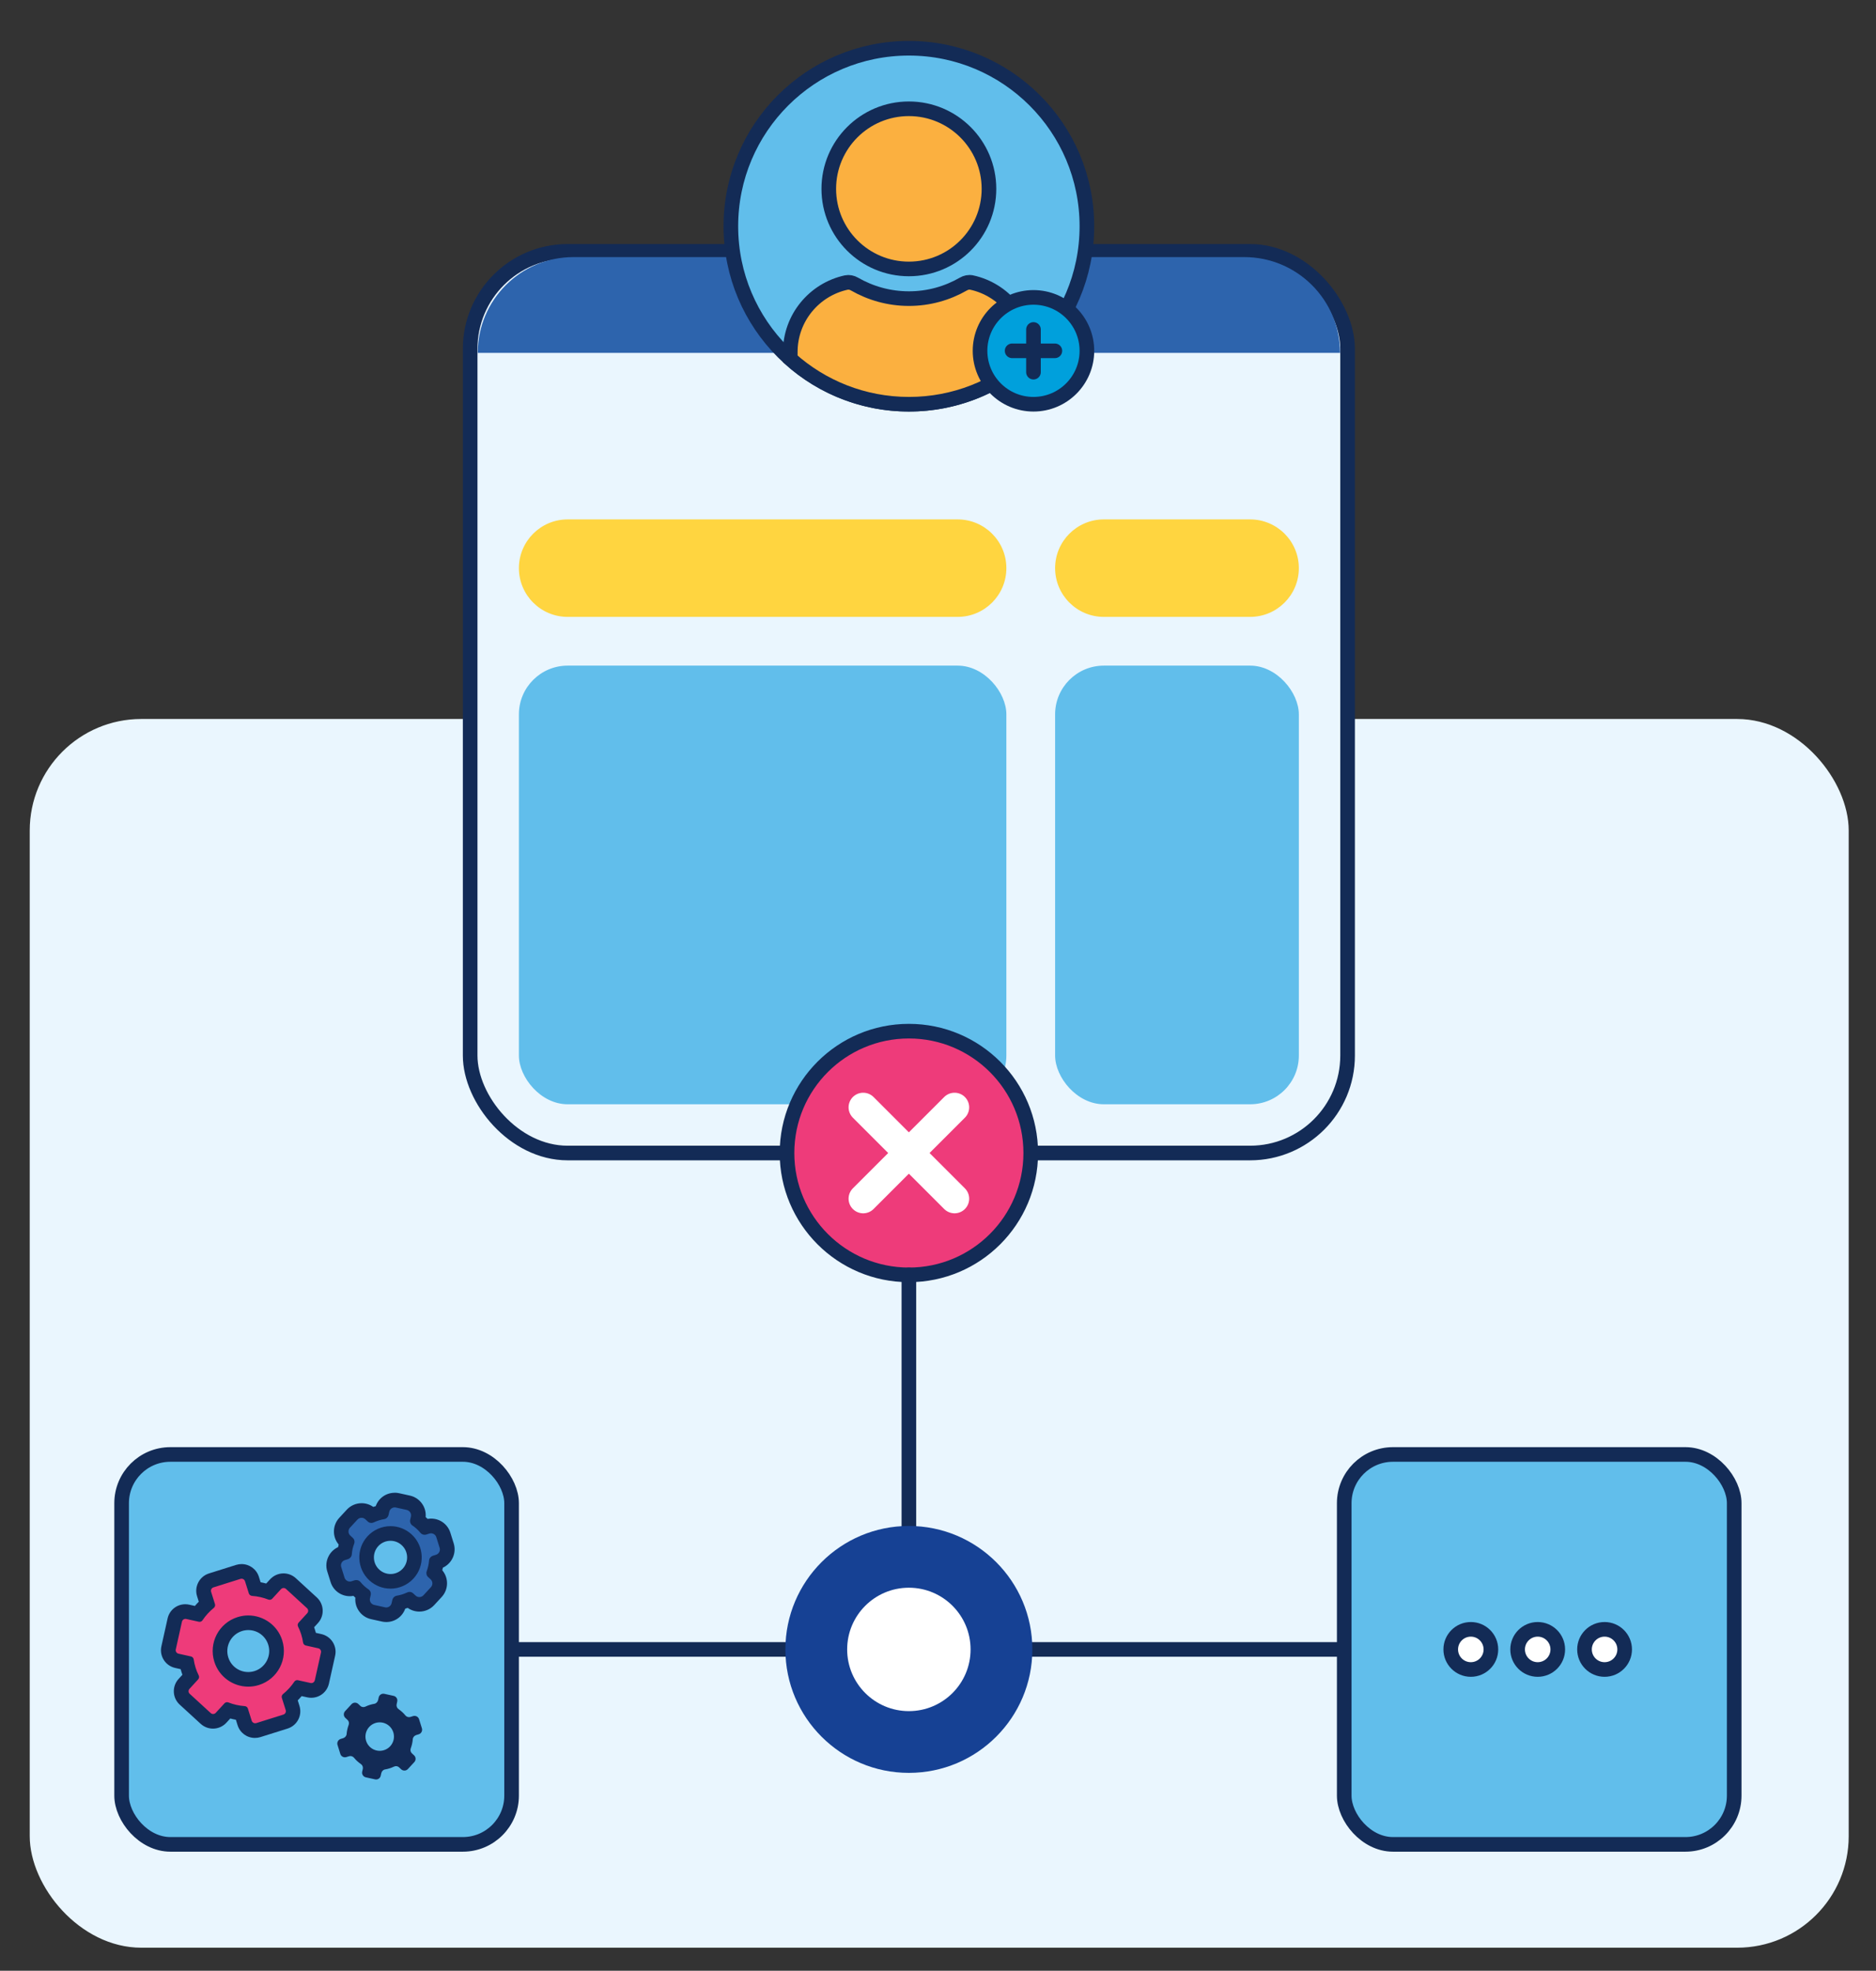 <?xml version="1.0" encoding="UTF-8"?><svg id="uuid-cbb96234-8080-4805-b543-61647b48dcd4" xmlns="http://www.w3.org/2000/svg" xmlns:xlink="http://www.w3.org/1999/xlink" viewBox="0 0 384.85 404.35"><rect x="0" y="0" width="384.85" height="404.35" fill="#333333" stroke="none"/><defs><clipPath id="uuid-ca1ae46c-288f-47bf-84f6-bf2d8ccded7b"><rect x="23.45" y="296.92" width="83" height="83" fill="none"/></clipPath><clipPath id="uuid-0bf26966-6aac-4588-9f87-2c66a7ce5356"><rect x="23.45" y="296.92" width="83" height="83" fill="none"/></clipPath></defs><rect x="6.1" y="147.52" width="373.15" height="252.1" rx="22.88" ry="22.88" fill="#eaf6fe"/><rect x="96.45" y="51.57" width="180" height="185" rx="20" ry="20" fill="#eaf6fe" stroke="#132b56" stroke-miterlimit="10" stroke-width="3"/><rect x="106.45" y="136.57" width="100" height="90" rx="10" ry="10" fill="#61beeb"/><rect x="216.45" y="136.57" width="50" height="90" rx="10" ry="10" fill="#61beeb"/><path d="M196.45,106.57h-80c-5.52,0-10,4.48-10,10h0c0,5.52,4.48,10,10,10h80c5.52,0,10-4.48,10-10h0c0-5.52-4.48-10-10-10Z" fill="#ffd540"/><path d="M256.45,106.57h-30c-5.52,0-10,4.48-10,10h0c0,5.52,4.48,10,10,10h30c5.52,0,10-4.48,10-10h0c0-5.52-4.48-10-10-10Z" fill="#ffd540"/><path d="M274.9,72.4c0-10.86-8.8-19.65-19.65-19.65H117.66c-10.86,0-19.65,8.8-19.65,19.65" fill="#2d64ad"/><circle cx="186.45" cy="236.57" r="25" fill="#ee3b7a" stroke="#132b56" stroke-miterlimit="10" stroke-width="3"/><line x1="177.08" y1="245.94" x2="195.82" y2="227.2" fill="none" stroke="#fff" stroke-linecap="round" stroke-miterlimit="10" stroke-width="6"/><line x1="177.08" y1="227.2" x2="195.82" y2="245.94" fill="none" stroke="#fff" stroke-linecap="round" stroke-miterlimit="10" stroke-width="6"/><line x1="96.14" y1="338.42" x2="168.45" y2="338.42" fill="none" stroke="#132b56" stroke-linecap="round" stroke-miterlimit="10" stroke-width="3"/><line x1="205.45" y1="338.42" x2="274.76" y2="338.42" fill="none" stroke="#132b56" stroke-linecap="round" stroke-miterlimit="10" stroke-width="3"/><line x1="186.45" y1="320.42" x2="186.45" y2="261.57" fill="none" stroke="#132b56" stroke-linecap="round" stroke-miterlimit="10" stroke-width="3"/><rect x="275.76" y="298.42" width="80" height="80" rx="10" ry="10" fill="#61beeb" stroke="#132b56" stroke-miterlimit="10" stroke-width="3"/><circle cx="315.45" cy="338.42" r="4.12" fill="#fff" stroke="#132b56" stroke-miterlimit="10" stroke-width="3"/><circle cx="301.73" cy="338.42" r="4.12" fill="#fff" stroke="#132b56" stroke-miterlimit="10" stroke-width="3"/><circle cx="329.17" cy="338.42" r="4.12" fill="#fff" stroke="#132b56" stroke-miterlimit="10" stroke-width="3"/><circle cx="186.45" cy="46.42" r="36.52" fill="#61beeb" stroke="#132b56" stroke-miterlimit="10" stroke-width="3"/><circle cx="186.45" cy="38.75" r="16.43" fill="#fbb040" stroke="#132b56" stroke-miterlimit="10" stroke-width="3"/><path d="M199.32,57.97c-.58-.13-1.18.01-1.69.31-3.29,1.89-7.1,2.99-11.17,2.99s-7.88-1.1-11.17-2.99c-.51-.3-1.11-.43-1.69-.31-6.56,1.43-11.48,7.26-11.48,14.25v1.41c6.46,5.78,14.99,9.31,24.35,9.31s17.88-3.52,24.35-9.31v-1.41c0-6.99-4.92-12.82-11.48-14.25Z" fill="#fbb040" stroke="#132b56" stroke-miterlimit="10" stroke-width="3"/><circle cx="212.01" cy="71.98" r="10.96" fill="#00a0dc" stroke="#132b56" stroke-miterlimit="10" stroke-width="3"/><line x1="212.01" y1="76.36" x2="212.01" y2="67.6" fill="none" stroke="#132b56" stroke-linecap="round" stroke-linejoin="round" stroke-width="3"/><line x1="207.63" y1="71.98" x2="216.4" y2="71.98" fill="none" stroke="#132b56" stroke-linecap="round" stroke-linejoin="round" stroke-width="3"/><circle cx="186.45" cy="338.42" r="25.33" fill="#164194"/><circle cx="186.45" cy="338.42" r="12.66" fill="#fff"/><g id="uuid-f27c38fe-dfdb-4761-8284-e385829785bf"><g clip-path="url(#uuid-ca1ae46c-288f-47bf-84f6-bf2d8ccded7b)"><g clip-path="url(#uuid-0bf26966-6aac-4588-9f87-2c66a7ce5356)"><path d="M94.95,378.42h-60c-5.52,0-10-4.48-10-10v-60c0-5.52,4.48-10,10-10h60c5.52,0,10,4.48,10,10v60c0,5.52-4.48,10-10,10" fill="#61beeb"/><rect x="24.95" y="298.42" width="80" height="80" rx="10" ry="10" fill="none" stroke="#132b56" stroke-miterlimit="10" stroke-width="3"/><path d="M52.31,355.1c-.98,0-1.83-.63-2.13-1.56l-.64-2.02c-.94-.1-1.87-.31-2.77-.62l-1.43,1.56c-.42.46-1.02.72-1.64.72-.56,0-1.1-.21-1.51-.59l-4.3-3.95c-.91-.83-.97-2.25-.14-3.15l1.42-1.55c-.2-.44-.37-.89-.51-1.34-.14-.44-.26-.9-.35-1.39l-2.05-.46c-.58-.13-1.08-.48-1.4-.98-.32-.5-.42-1.1-.29-1.68l1.27-5.7c.22-1.01,1.14-1.75,2.18-1.75.16,0,.33.02.49.05l2.07.46c.56-.77,1.2-1.47,1.91-2.09l-.64-2.02c-.18-.57-.13-1.17.15-1.7.28-.53.74-.92,1.31-1.1l5.57-1.75c.22-.07.44-.1.67-.1.98,0,1.83.63,2.13,1.56l.64,2.02c.94.1,1.87.31,2.77.62l1.43-1.56c.42-.46,1.02-.72,1.64-.72.56,0,1.1.21,1.51.59l4.3,3.95c.44.4.69.95.72,1.55.02.59-.18,1.16-.59,1.6l-1.42,1.55c.2.44.37.89.51,1.33.14.45.26.91.34,1.39l2.05.46c1.2.27,1.96,1.46,1.69,2.66l-1.27,5.71c-.23,1.01-1.14,1.75-2.18,1.75-.16,0-.33-.02-.49-.05l-2.07-.46c-.56.77-1.2,1.47-1.91,2.09l.63,2.02c.18.57.13,1.17-.15,1.7-.28.53-.74.92-1.31,1.1l-5.57,1.75c-.22.07-.44.1-.67.1M50.94,332.95c-.59,0-1.18.09-1.74.27-1.48.46-2.69,1.48-3.4,2.85-.72,1.38-.86,2.95-.39,4.43.77,2.43,2.99,4.06,5.53,4.06.59,0,1.17-.09,1.74-.27,1.48-.47,2.69-1.48,3.41-2.85.72-1.38.85-2.95.39-4.42-.76-2.43-2.99-4.06-5.53-4.06" fill="#ee3b7a"/><path d="M49.56,323.91c.31,0,.6.2.7.51l.79,2.51c.09.29.35.48.66.51,1.15.08,2.27.33,3.33.75.09.03.18.05.28.05.2,0,.39-.08.53-.23l1.79-1.95c.14-.16.34-.24.54-.24.18,0,.35.06.49.19l4.31,3.95c.3.27.32.73.05,1.03l-1.77,1.93c-.21.23-.25.56-.11.83.25.5.47,1.03.64,1.58.17.55.3,1.11.38,1.67.05.31.26.55.57.62l2.56.57c.39.09.64.48.55.87l-1.27,5.7c-.08.34-.38.57-.71.57-.05,0-.1,0-.16-.02l-2.58-.57c-.05-.01-.1-.02-.15-.02-.24,0-.47.12-.61.33-.63.94-1.4,1.79-2.3,2.52-.24.19-.34.5-.25.79l.79,2.51c.12.39-.09.8-.48.92l-5.57,1.75c-.07.02-.15.03-.22.03-.31,0-.6-.2-.7-.51l-.79-2.51c-.09-.29-.35-.48-.66-.5-1.15-.08-2.27-.33-3.33-.75-.09-.03-.19-.05-.28-.05-.2,0-.39.08-.53.23l-1.79,1.95c-.14.16-.34.24-.54.24-.18,0-.35-.06-.49-.19l-4.31-3.95c-.3-.27-.32-.74-.04-1.03l1.77-1.93c.21-.23.25-.56.11-.83-.25-.5-.47-1.03-.64-1.59-.17-.55-.3-1.11-.38-1.67-.05-.31-.26-.55-.57-.62l-2.56-.57c-.39-.09-.64-.48-.55-.87l1.27-5.7c.07-.34.38-.57.71-.57.05,0,.11,0,.16.02l2.58.57c.05.01.1.02.16.02.24,0,.47-.12.61-.33.63-.94,1.4-1.79,2.3-2.52.24-.19.34-.5.25-.79l-.79-2.51c-.12-.39.09-.8.48-.92l5.57-1.75c.07-.02.15-.03.22-.03M50.93,346.06c.73,0,1.46-.11,2.19-.34,3.85-1.21,5.99-5.31,4.78-9.16-.98-3.12-3.86-5.11-6.97-5.11-.73,0-1.46.11-2.19.34-3.85,1.21-5.99,5.31-4.77,9.16.98,3.12,3.86,5.11,6.97,5.11M49.56,320.91c-.38,0-.76.06-1.12.17l-5.57,1.75c-1.96.62-3.06,2.72-2.44,4.68l.35,1.12c-.28.28-.54.57-.8.87l-1.15-.26c-.27-.06-.54-.09-.81-.09-1.76,0-3.26,1.2-3.64,2.92l-1.27,5.7c-.22.97-.04,1.97.49,2.81.53.84,1.36,1.42,2.34,1.64l1.12.25c.05.2.11.39.17.58s.12.38.19.57l-.78.85c-.67.73-1.02,1.69-.98,2.68.04,1,.47,1.92,1.2,2.59l4.31,3.95c.69.63,1.59.98,2.52.98,1.04,0,2.04-.44,2.75-1.21l.8-.87c.38.1.76.19,1.15.26l.35,1.12c.49,1.56,1.92,2.61,3.56,2.61.38,0,.76-.06,1.12-.17l5.57-1.75c.95-.3,1.73-.95,2.19-1.83.46-.88.55-1.89.25-2.84l-.35-1.12c.28-.28.54-.57.8-.87l1.15.25c.27.06.54.09.81.09,1.76,0,3.26-1.2,3.64-2.92l1.27-5.7c.22-.97.04-1.97-.49-2.81-.53-.84-1.37-1.42-2.34-1.64l-1.12-.25c-.05-.2-.11-.39-.17-.58-.06-.19-.12-.38-.19-.57l.78-.85c1.39-1.51,1.29-3.88-.23-5.27l-4.31-3.95c-.69-.63-1.59-.98-2.52-.98-1.04,0-2.04.44-2.75,1.21l-.8.87c-.38-.1-.77-.19-1.15-.26l-.35-1.12c-.49-1.56-1.92-2.61-3.56-2.61M50.93,343.06c-1.89,0-3.54-1.21-4.1-3.01-.71-2.26.55-4.68,2.81-5.4.42-.13.86-.2,1.29-.2,1.89,0,3.54,1.21,4.1,3.01.71,2.26-.55,4.69-2.81,5.4-.42.13-.86.2-1.29.2" fill="#132b56"/><path d="M86.55,354.6l-.58-1.86c-.16-.51-.71-.8-1.22-.64l-.55.17c-.37.12-.78,0-1.03-.3-.2-.25-.42-.48-.66-.7-.24-.22-.49-.42-.75-.6-.32-.22-.47-.62-.39-1l.12-.56c.12-.52-.21-1.05-.74-1.16l-1.9-.42c-.53-.12-1.05.22-1.16.74l-.12.53c-.09.39-.39.71-.78.78-.62.1-1.23.29-1.81.57-.35.17-.76.13-1.04-.13l-.45-.42c-.4-.36-1.01-.34-1.38.06l-1.32,1.43c-.36.4-.34,1.01.06,1.38l.45.42c.28.26.36.67.22,1.03-.22.6-.36,1.23-.41,1.86-.03.4-.33.73-.71.85l-.52.16c-.51.16-.8.71-.64,1.22l.58,1.86c.16.51.71.8,1.22.64l.55-.17c.37-.12.78,0,1.03.3.2.25.42.48.66.7.24.22.49.42.76.6.32.22.47.62.39,1l-.13.56c-.12.52.22,1.04.74,1.16l1.9.42c.53.12,1.05-.21,1.16-.74l.12-.53c.09-.39.39-.71.78-.77.62-.1,1.23-.29,1.81-.57.35-.17.76-.13,1.04.13l.45.42c.4.36,1.01.34,1.38-.06l1.32-1.43c.36-.4.34-1.01-.06-1.38l-.45-.42c-.28-.26-.36-.67-.22-1.03.22-.6.36-1.23.41-1.86.03-.4.32-.73.71-.85l.52-.16c.51-.16.8-.71.64-1.22M80.05,358.28c-1.09,1.19-2.94,1.27-4.13.18-1.19-1.09-1.27-2.94-.18-4.13,1.09-1.19,2.94-1.27,4.13-.18,1.19,1.09,1.27,2.94.18,4.13" fill="#132b56"/><path d="M79.25,331.29c-.19,0-.39-.02-.58-.06l-2.22-.49c-.69-.15-1.27-.56-1.65-1.16-.38-.59-.5-1.3-.35-1.99l.09-.42c-.29-.21-.57-.44-.83-.67-.26-.24-.51-.49-.74-.77l-.4.13c-.26.08-.52.12-.79.12-1.16,0-2.17-.74-2.51-1.85l-.68-2.17c-.21-.67-.15-1.38.18-2.01s.88-1.09,1.55-1.3l.41-.13c.08-.71.23-1.41.46-2.08l-.31-.29c-.52-.48-.82-1.13-.85-1.83-.03-.7.22-1.38.69-1.9l1.54-1.67c.5-.54,1.21-.85,1.94-.85.66,0,1.29.25,1.78.69l.31.29c.65-.29,1.33-.5,2.03-.64l.09-.42c.26-1.2,1.35-2.06,2.57-2.06.19,0,.38.02.57.06l2.22.49c.69.15,1.27.56,1.65,1.16.38.59.5,1.3.35,1.98l-.09.42c.29.21.57.44.83.68.26.24.51.49.74.76l.41-.13c.26-.08.52-.12.79-.12,1.16,0,2.17.74,2.51,1.85l.68,2.17c.21.67.15,1.38-.18,2.01-.33.62-.88,1.09-1.55,1.3l-.41.13c-.07.71-.23,1.41-.46,2.08l.31.29c1.07.98,1.14,2.65.16,3.72l-1.54,1.68c-.5.54-1.2.85-1.94.85-.66,0-1.29-.25-1.78-.69l-.31-.29c-.65.29-1.33.5-2.03.63l-.09.42c-.26,1.2-1.35,2.06-2.57,2.06" fill="#2d64ad"/><path d="M80.97,309.28c.08,0,.16,0,.25.03l2.22.49c.61.14,1,.74.86,1.36l-.15.66c-.1.44.07.91.45,1.17.31.21.6.44.88.69.28.26.53.53.77.82.21.26.53.4.86.4.11,0,.23-.02.34-.05l.64-.2c.11-.04.23-.05.34-.05.48,0,.93.31,1.08.8l.68,2.17c.19.6-.14,1.24-.74,1.43l-.61.19c-.44.14-.79.52-.82.99-.06.73-.21,1.46-.47,2.17-.16.42-.07.9.26,1.2l.53.49c.46.42.49,1.14.07,1.6l-1.54,1.67c-.22.24-.53.37-.84.37-.28,0-.55-.1-.77-.3l-.53-.49c-.2-.18-.45-.27-.71-.27-.17,0-.35.04-.51.12-.68.32-1.39.54-2.12.66-.46.08-.81.45-.91.9l-.14.62c-.12.53-.59.89-1.11.89-.08,0-.17,0-.25-.03l-2.22-.49c-.61-.14-1-.74-.86-1.36l.15-.66c.1-.44-.07-.91-.45-1.17-.31-.21-.6-.44-.88-.69-.28-.26-.53-.53-.77-.82-.21-.26-.53-.4-.86-.4-.12,0-.23.02-.35.05l-.64.2c-.11.04-.23.05-.34.05-.48,0-.93-.31-1.08-.8l-.68-2.17c-.19-.6.14-1.24.74-1.42l.61-.19c.44-.14.79-.52.82-.99.06-.74.21-1.47.48-2.17.16-.42.07-.89-.26-1.2l-.53-.49c-.46-.42-.49-1.14-.07-1.61l1.54-1.67c.22-.24.53-.37.84-.37.27,0,.55.1.77.3l.53.49c.2.18.45.27.71.27.17,0,.35-.04.51-.12.68-.32,1.39-.54,2.12-.66.46-.07.81-.45.91-.9l.14-.62c.12-.53.59-.89,1.11-.89M80.97,306.28c-1.78,0-3.31,1.1-3.89,2.74-.17.05-.34.1-.51.16-.69-.49-1.52-.76-2.39-.76-1.16,0-2.27.49-3.05,1.34l-1.54,1.67c-1.42,1.55-1.44,3.9-.11,5.47-.04.17-.08.35-.12.53-.83.38-1.51,1.02-1.94,1.85-.51.98-.61,2.1-.28,3.15l.68,2.17c.54,1.73,2.13,2.9,3.95,2.9.24,0,.49-.02.73-.07.07.06.13.13.2.19.07.06.13.12.2.18-.08.91.13,1.81.63,2.59.59.93,1.51,1.58,2.59,1.82l2.22.49c.29.07.6.1.9.1,1.78,0,3.31-1.1,3.89-2.74.17-.05.34-.1.51-.16.69.49,1.53.76,2.39.76,1.16,0,2.27-.49,3.05-1.34l1.54-1.67c1.42-1.55,1.44-3.9.11-5.47.04-.17.08-.35.12-.53,1.86-.86,2.85-2.99,2.22-5l-.68-2.17c-.54-1.73-2.13-2.9-3.94-2.9-.24,0-.49.02-.73.06-.07-.06-.13-.13-.2-.19-.07-.06-.13-.12-.2-.18.08-.91-.13-1.81-.63-2.59-.59-.93-1.51-1.58-2.59-1.82l-2.22-.49c-.3-.07-.6-.1-.9-.1" fill="#132b56"/><path d="M80.11,324.44c-1.23,0-2.41-.46-3.32-1.29-.97-.89-1.53-2.1-1.59-3.41-.06-1.31.4-2.56,1.29-3.53.93-1.01,2.24-1.59,3.62-1.59,1.23,0,2.41.46,3.32,1.29.97.88,1.53,2.09,1.59,3.4.06,1.31-.4,2.56-1.29,3.53-.93,1.01-2.24,1.59-3.62,1.59" fill="#61beeb"/><path d="M80.11,316.13c.82,0,1.65.3,2.3.9,1.39,1.27,1.48,3.43.21,4.82-.67.73-1.59,1.1-2.51,1.1-.82,0-1.65-.3-2.3-.9-1.39-1.27-1.48-3.43-.21-4.82.67-.73,1.59-1.1,2.51-1.1M80.11,313.13h0c-1.79,0-3.51.76-4.72,2.08-2.39,2.6-2.21,6.66.39,9.05,1.19,1.09,2.72,1.69,4.33,1.69,1.79,0,3.51-.76,4.72-2.08,2.39-2.6,2.21-6.67-.39-9.05-1.19-1.09-2.72-1.69-4.33-1.69" fill="#132b56"/></g></g></g></svg>